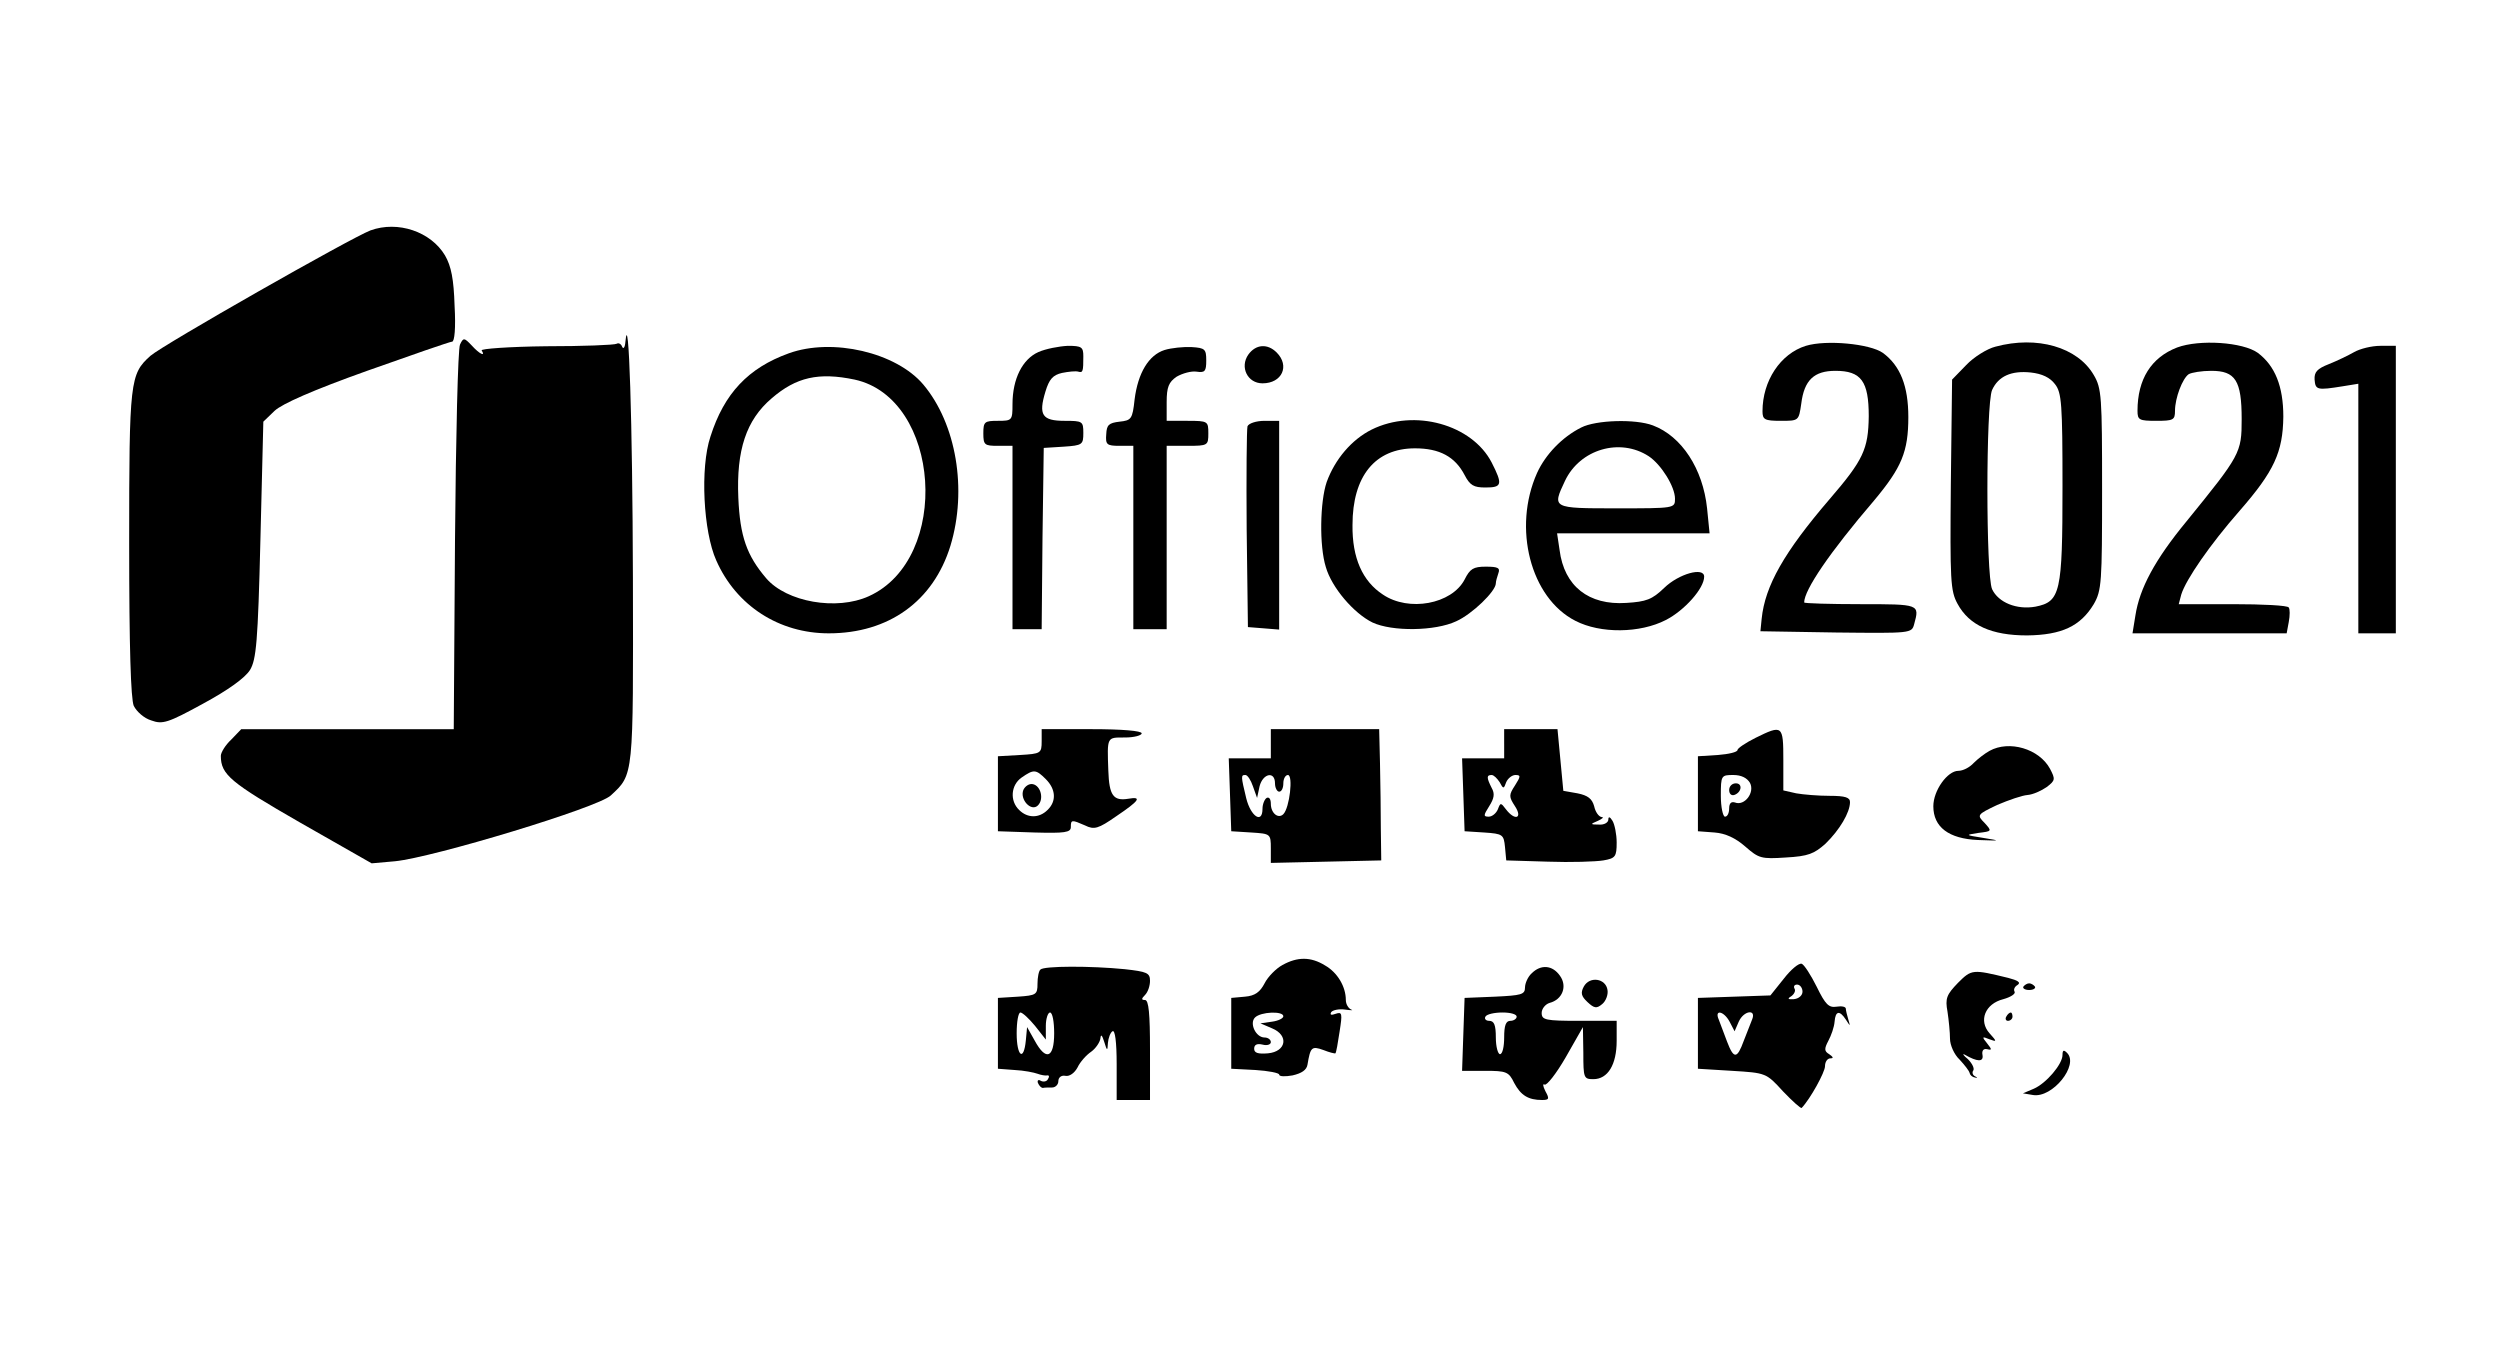 <?xml version="1.0" standalone="no"?>
<!DOCTYPE svg PUBLIC "-//W3C//DTD SVG 20010904//EN"
 "http://www.w3.org/TR/2001/REC-SVG-20010904/DTD/svg10.dtd">
<svg version="1.0" xmlns="http://www.w3.org/2000/svg"
 width="600pt" height="328pt" viewBox="0 0 600 328"
 preserveAspectRatio="xMidYMid meet">

<g transform="translate(0,328) scale(0.1,-0.1)"
fill="#000000" stroke="none">
<path d="M889 2727 c-47 -18 -497 -274 -528 -301 -49 -44 -51 -59 -51 -450 0
-252 4 -373 11 -390 7 -14 25 -30 42 -35 27 -10 40 -6 124 40 61 33 101 62
113 81 15 25 19 66 25 313 l7 283 27 26 c18 17 93 50 222 96 107 38 199 70
204 70 6 0 9 33 6 86 -2 64 -8 95 -23 121 -34 57 -113 84 -179 60z"/>
<path d="M1501 2460 c-1 -14 -5 -19 -8 -12 -2 6 -8 10 -13 7 -5 -3 -81 -6
-169 -6 -88 -1 -158 -6 -155 -10 10 -16 -5 -9 -24 12 -18 19 -20 19 -28 2 -5
-10 -10 -222 -12 -470 l-3 -453 -255 0 -255 0 -24 -25 c-14 -13 -25 -31 -25
-39 0 -45 23 -64 190 -160 l172 -98 56 5 c91 9 488 129 518 158 55 51 54 43
53 521 -1 380 -10 653 -18 568z"/>
<path d="M4334 2450 c-61 -19 -104 -84 -104 -157 0 -20 5 -23 44 -23 43 0 43
0 49 41 7 57 31 79 82 79 62 0 80 -25 80 -109 -1 -79 -13 -105 -94 -199 -109
-127 -155 -208 -163 -287 l-3 -30 181 -3 c181 -2 182 -2 188 20 13 48 14 48
-129 48 -74 0 -135 2 -135 4 0 30 61 120 168 245 66 79 82 117 82 200 0 74
-19 123 -61 154 -31 22 -136 32 -185 17z"/>
<path d="M4789 2448 c-20 -5 -52 -25 -70 -44 l-34 -35 -3 -252 c-2 -230 -1
-255 16 -286 28 -52 82 -76 167 -76 83 1 128 22 160 75 19 33 20 52 20 275 0
223 -1 243 -20 275 -39 67 -136 95 -236 68z m143 -90 c16 -20 18 -48 18 -246
0 -255 -5 -276 -65 -288 -45 -8 -89 10 -104 42 -15 34 -15 444 0 478 15 33 46
47 93 42 27 -3 46 -12 58 -28z"/>
<path d="M5225 2446 c-62 -24 -95 -76 -95 -152 0 -22 4 -24 45 -24 41 0 45 2
45 24 0 31 18 78 33 88 7 4 31 8 54 8 58 0 73 -23 73 -116 0 -81 -3 -86 -133
-246 -75 -91 -112 -160 -122 -225 l-7 -43 185 0 185 0 5 27 c3 16 3 31 0 35
-2 5 -63 8 -134 8 l-130 0 6 23 c11 36 69 120 140 201 83 95 104 141 105 226
0 73 -20 122 -61 153 -36 26 -140 33 -194 13z"/>
<path d="M1893 2432 c-97 -35 -155 -96 -188 -200 -25 -75 -17 -228 14 -297 48
-109 151 -175 270 -175 144 0 251 77 292 210 41 135 14 293 -65 387 -65 77
-218 113 -323 75z m158 -63 c207 -45 233 -430 34 -520 -77 -35 -197 -14 -246
43 -47 55 -63 101 -67 193 -5 115 19 187 80 239 59 51 113 63 199 45z"/>
<path d="M2492 2435 c-38 -17 -62 -64 -62 -125 0 -39 -1 -40 -35 -40 -32 0
-35 -2 -35 -30 0 -28 3 -30 35 -30 l35 0 0 -220 0 -220 35 0 35 0 2 218 3 217
48 3 c45 3 47 5 47 33 0 28 -2 29 -45 29 -54 0 -63 14 -46 70 9 30 18 40 40
45 15 3 33 5 39 3 11 -3 12 0 12 37 0 22 -4 25 -37 25 -21 -1 -53 -7 -71 -15z"/>
<path d="M2795 2440 c-38 -12 -64 -55 -72 -119 -5 -47 -8 -50 -36 -53 -26 -3
-31 -8 -32 -30 -2 -25 1 -28 32 -28 l33 0 0 -220 0 -220 40 0 40 0 0 220 0
220 50 0 c49 0 50 1 50 30 0 29 -1 30 -50 30 l-50 0 0 45 c0 36 5 48 24 61 14
8 35 14 48 12 20 -3 23 1 23 27 0 27 -3 30 -35 32 -19 1 -49 -2 -65 -7z"/>
<path d="M2996 2429 c-21 -30 -2 -69 34 -69 47 0 66 42 34 74 -22 22 -50 20
-68 -5z"/>
<path d="M5650 2435 c-14 -8 -41 -21 -61 -29 -28 -11 -35 -19 -34 -37 2 -25 6
-26 68 -16 l37 6 0 -300 0 -299 45 0 45 0 0 345 0 345 -37 0 c-21 0 -49 -7
-63 -15z"/>
<path d="M2994 2257 c-2 -7 -3 -118 -2 -247 l3 -235 38 -3 37 -3 0 250 0 251
-35 0 c-20 0 -38 -6 -41 -13z"/>
<path d="M3292 2249 c-48 -24 -88 -71 -108 -126 -16 -47 -18 -153 -2 -204 14
-49 67 -111 112 -133 47 -22 150 -21 201 3 38 17 95 72 95 91 0 5 3 15 6 24 5
13 -1 16 -30 16 -30 0 -38 -5 -51 -31 -31 -59 -134 -78 -196 -36 -49 32 -74
88 -73 167 0 117 54 184 150 184 59 0 96 -20 119 -64 13 -25 22 -30 50 -30 40
0 42 7 15 60 -47 91 -185 130 -288 79z"/>
<path d="M3795 2254 c-46 -23 -86 -65 -106 -109 -59 -132 -16 -300 92 -355 60
-31 155 -30 217 2 45 23 92 76 92 104 0 24 -61 7 -96 -27 -29 -28 -43 -33 -91
-36 -90 -6 -149 40 -160 127 l-6 40 183 0 183 0 -6 60 c-10 95 -61 173 -130
199 -42 16 -137 13 -172 -5z m162 -69 c30 -20 63 -73 63 -102 0 -23 -1 -23
-140 -23 -156 0 -155 0 -124 66 36 76 132 104 201 59z"/>
<path d="M2500 1501 c0 -29 -2 -30 -52 -33 l-53 -3 0 -90 0 -90 88 -3 c72 -2
87 0 87 13 0 18 2 18 34 4 22 -11 32 -8 75 22 55 37 63 48 29 42 -36 -6 -46 8
-48 67 -3 83 -4 80 40 80 22 0 40 5 40 10 0 6 -47 10 -120 10 l-120 0 0 -29z
m10 -91 c24 -24 26 -53 4 -74 -20 -20 -48 -20 -68 0 -23 22 -20 60 6 78 29 20
34 20 58 -4z"/>
<path d="M2456 1384 c-9 -23 19 -53 35 -37 15 15 7 47 -12 51 -9 2 -19 -5 -23
-14z"/>
<path d="M3050 1495 l0 -35 -50 0 -51 0 3 -87 3 -88 48 -3 c46 -3 47 -3 47
-38 l0 -35 133 3 132 3 -1 75 c0 41 -1 112 -2 158 l-2 82 -130 0 -130 0 0 -35z
m-43 -102 l10 -28 6 28 c8 31 37 37 37 7 0 -11 5 -20 10 -20 6 0 10 9 10 20 0
11 5 20 11 20 13 0 4 -79 -11 -94 -12 -12 -30 2 -30 25 0 11 -4 17 -10 14 -5
-3 -10 -15 -10 -26 0 -37 -28 -19 -39 25 -13 54 -13 56 -2 56 5 0 13 -12 18
-27z"/>
<path d="M3610 1495 l0 -35 -50 0 -51 0 3 -87 3 -88 47 -3 c45 -3 47 -5 50
-35 l3 -32 100 -3 c55 -2 115 0 133 3 29 5 32 9 32 43 0 20 -5 44 -10 52 -6
10 -10 11 -10 3 0 -7 -10 -13 -22 -12 -22 0 -22 1 -3 9 11 5 15 9 9 9 -7 1
-15 12 -18 26 -5 18 -15 26 -40 31 l-34 6 -7 74 -7 74 -64 0 -64 0 0 -35z
m-11 -92 c9 -17 10 -17 16 0 4 9 14 17 22 17 13 0 13 -3 -1 -25 -15 -23 -15
-27 0 -50 19 -29 0 -36 -22 -7 -12 16 -13 16 -19 0 -4 -10 -14 -18 -22 -18
-13 0 -13 3 1 25 12 19 14 30 6 44 -12 24 -13 31 0 31 5 0 13 -8 19 -17z"/>
<path d="M4213 1509 c-24 -12 -43 -25 -43 -29 0 -5 -21 -10 -47 -12 l-48 -3 0
-90 0 -90 40 -3 c26 -2 50 -13 74 -34 32 -28 38 -30 97 -26 54 3 68 9 95 33
34 33 59 75 59 100 0 11 -11 15 -49 15 -27 0 -63 3 -80 6 l-31 7 0 73 c0 84
-2 85 -67 53z m-13 -108 c12 -23 -13 -56 -36 -47 -9 3 -14 -2 -14 -14 0 -11
-4 -20 -10 -20 -5 0 -10 23 -10 50 0 49 1 50 30 50 19 0 33 -7 40 -19z"/>
<path d="M4150 1384 c0 -9 5 -14 12 -12 18 6 21 28 4 28 -9 0 -16 -7 -16 -16z"/>
<path d="M4775 1478 c-11 -6 -28 -19 -38 -29 -10 -11 -26 -19 -37 -19 -26 0
-60 -47 -60 -85 0 -50 37 -78 107 -81 55 -2 56 -2 13 5 -44 7 -44 7 -12 12 33
4 33 4 15 24 -19 19 -18 20 30 43 28 12 60 23 73 24 13 1 33 10 46 19 21 16
21 19 8 44 -26 48 -98 69 -145 43z"/>
<path d="M3078 964 c-15 -8 -35 -28 -43 -44 -11 -21 -23 -30 -47 -32 l-33 -3
0 -85 0 -85 58 -3 c31 -2 57 -7 57 -11 0 -5 15 -5 32 -2 22 5 34 13 36 26 7
42 10 45 38 35 15 -6 28 -9 29 -8 2 2 6 25 10 52 7 44 6 48 -9 43 -11 -4 -15
-3 -11 4 4 5 19 8 33 6 15 -2 21 -2 15 0 -7 3 -13 13 -13 23 0 32 -20 66 -50
83 -34 21 -66 21 -102 1z m2 -123 c0 -5 -12 -11 -27 -13 l-28 -4 28 -12 c41
-17 34 -56 -10 -60 -24 -2 -33 1 -33 11 0 10 7 13 20 10 11 -3 20 0 20 6 0 6
-7 11 -15 11 -21 0 -37 34 -23 48 14 14 68 16 68 3z"/>
<path d="M4281 931 l-32 -40 -87 -3 -87 -3 0 -85 0 -85 82 -5 c81 -5 82 -5
122 -49 23 -24 43 -42 45 -40 21 22 56 86 56 100 0 11 6 19 13 19 8 0 7 3 -3
10 -12 7 -12 13 -2 32 7 13 14 33 15 46 2 26 12 28 27 5 11 -17 11 -17 6 0 -3
10 -6 22 -6 26 0 5 -10 7 -22 5 -19 -3 -27 5 -48 48 -14 28 -30 53 -36 55 -7
2 -26 -14 -43 -36z m45 -31 c0 -9 -9 -17 -21 -18 -14 -1 -16 1 -6 7 7 5 11 13
8 18 -3 5 -1 10 6 10 7 0 13 -8 13 -17z m-175 -72 l12 -23 10 23 c12 27 43 31
32 5 -4 -10 -13 -33 -20 -51 -16 -44 -24 -44 -40 -2 -7 19 -16 43 -20 53 -11
25 12 21 26 -5z"/>
<path d="M2497 953 c-4 -3 -7 -19 -7 -34 0 -26 -3 -28 -47 -31 l-48 -3 0 -85
0 -85 40 -3 c22 -1 47 -6 55 -9 8 -3 19 -5 23 -4 5 1 6 -3 2 -9 -3 -6 -11 -7
-17 -4 -6 4 -9 1 -7 -5 3 -7 8 -12 12 -12 4 1 14 1 22 1 8 0 15 7 15 15 0 9 7
15 17 13 10 -2 22 7 29 20 6 13 21 30 33 38 11 8 21 23 22 32 1 11 4 8 9 -8 7
-23 8 -23 9 -3 1 12 6 25 11 28 6 4 10 -25 10 -79 l0 -86 40 0 40 0 0 120 c0
87 -3 120 -12 120 -9 0 -9 3 0 12 7 7 12 22 12 34 0 19 -7 22 -61 28 -81 8
-194 8 -202 -1z m-13 -135 l26 -33 0 33 c0 17 5 32 10 32 6 0 10 -22 10 -50 0
-60 -20 -67 -47 -17 l-18 32 -3 -32 c-5 -52 -22 -38 -22 17 0 28 4 50 9 50 5
0 21 -15 35 -32z"/>
<path d="M3676 944 c-9 -8 -16 -24 -16 -34 0 -17 -9 -19 -72 -22 l-73 -3 -3
-87 -3 -88 55 0 c51 0 57 -2 70 -29 16 -30 34 -41 67 -41 17 0 18 3 8 21 -6
12 -7 19 -2 16 5 -3 28 26 51 66 l41 72 1 -62 c0 -60 1 -63 24 -63 35 0 56 35
56 92 l0 48 -90 0 c-81 0 -90 2 -90 19 0 10 9 21 19 24 31 8 43 40 25 65 -18
26 -46 28 -68 6z m-36 -104 c0 -5 -7 -10 -15 -10 -11 0 -15 -11 -15 -40 0 -22
-4 -40 -10 -40 -5 0 -10 18 -10 40 0 30 -4 40 -16 40 -8 0 -12 5 -9 10 3 6 22
10 41 10 19 0 34 -4 34 -10z"/>
<path d="M4699 921 c-27 -28 -31 -37 -25 -69 3 -20 6 -50 6 -65 0 -15 10 -38
23 -50 12 -13 23 -27 24 -32 1 -5 6 -10 13 -11 6 -2 7 -1 0 3 -5 2 -8 9 -4 14
3 5 -3 17 -13 27 -11 9 -14 14 -8 11 31 -18 46 -18 43 -1 -2 10 2 16 11 14 12
-3 12 -1 0 14 -13 16 -12 17 5 10 19 -7 19 -6 1 14 -27 30 -11 71 33 82 18 5
30 13 27 18 -3 5 0 12 7 16 9 6 1 11 -22 17 -86 21 -88 21 -121 -12z"/>
<path d="M3801 912 c-8 -15 -6 -23 9 -37 16 -15 22 -16 35 -5 9 7 15 23 13 34
-4 28 -43 34 -57 8z"/>
<path d="M4856 912 c-2 -4 4 -8 14 -8 10 0 16 4 14 8 -3 4 -9 8 -14 8 -5 0
-11 -4 -14 -8z"/>
<path d="M4815 840 c-3 -5 -1 -10 4 -10 6 0 11 5 11 10 0 6 -2 10 -4 10 -3 0
-8 -4 -11 -10z"/>
<path d="M4950 748 c0 -22 -39 -68 -69 -81 l-26 -11 24 -4 c47 -8 111 72 82
101 -8 8 -11 7 -11 -5z"/>
</g>
</svg>
